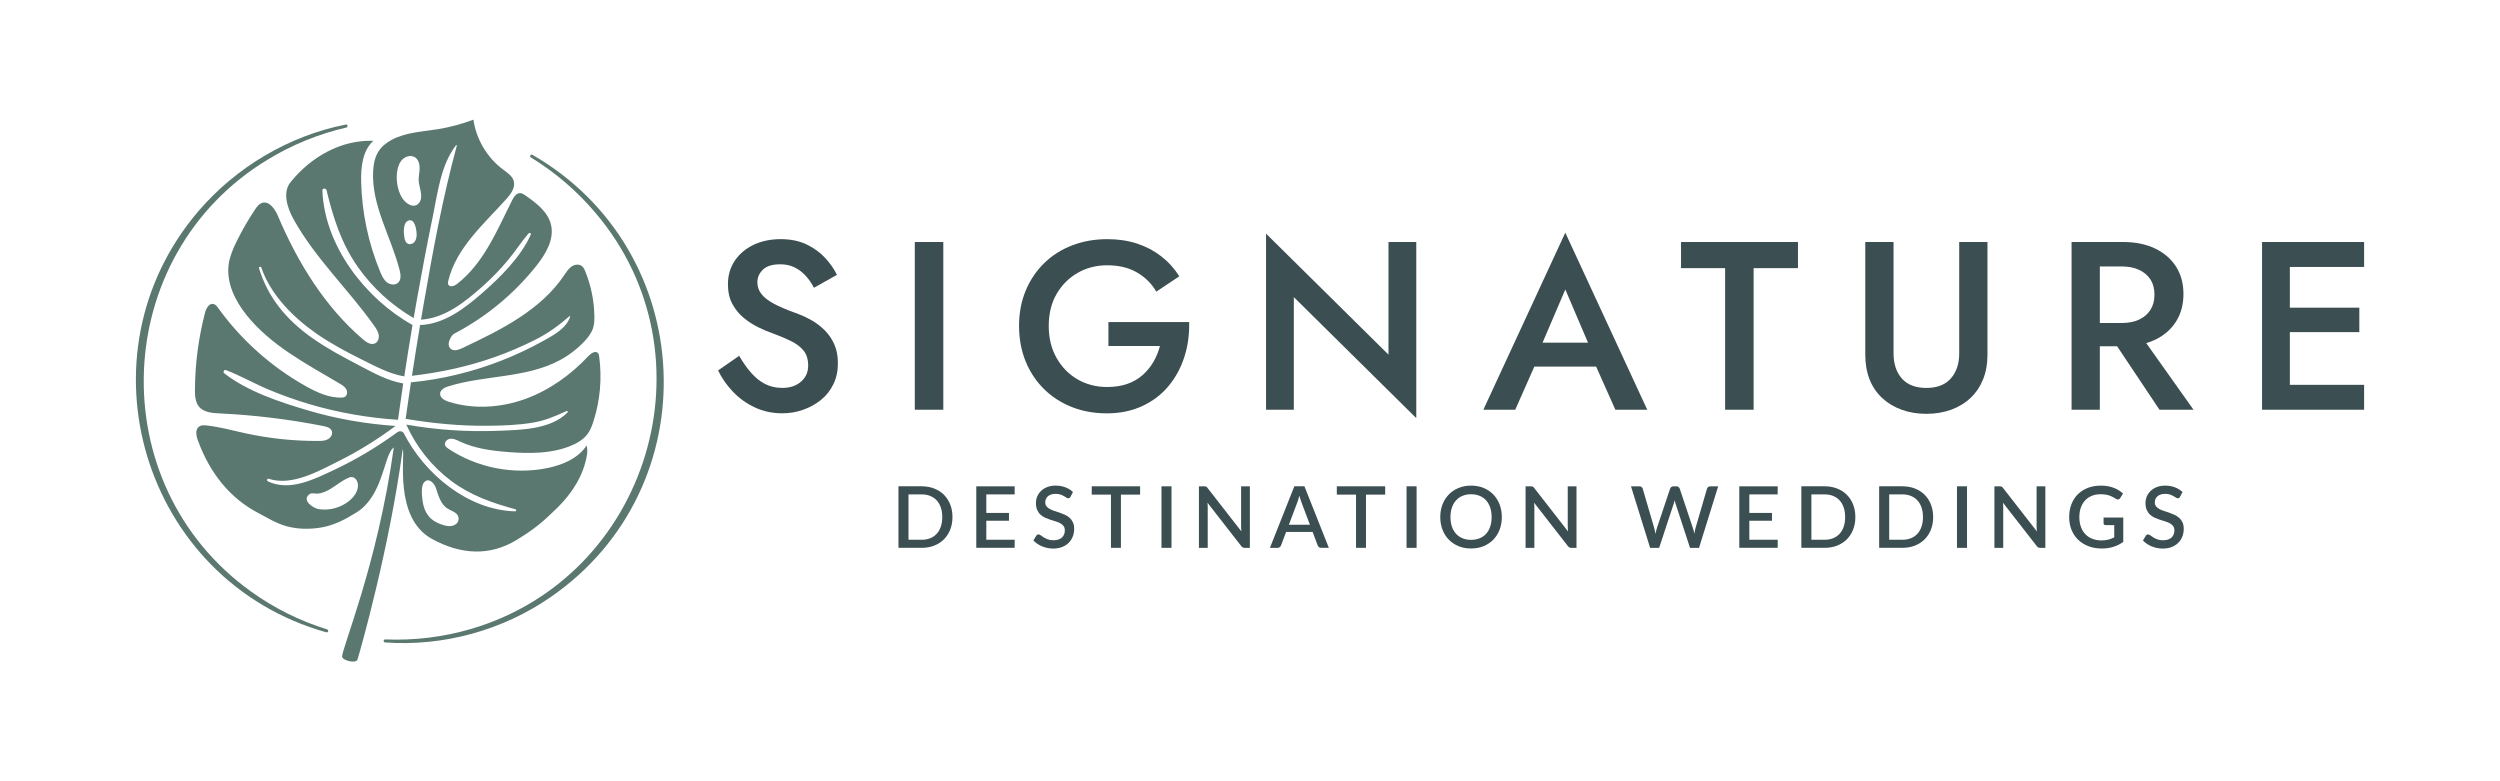 <?xml version="1.0" encoding="UTF-8"?>
<svg id="Layer_1" xmlns="http://www.w3.org/2000/svg" version="1.1" viewBox="0 0 1600 500">
  <!-- Generator: Adobe Illustrator 29.5.1, SVG Export Plug-In . SVG Version: 2.1.0 Build 141)  -->
  <defs>
    <style>
      .st0 {
        fill: #5a7870;
      }

      .st1 {
        fill: #3b4e52;
      }
    </style>
  </defs>
  <g>
    <g>
      <path class="st1" d="M527.51,211.09c-2.66-2.61-5.6-4.78-8.82-6.52-3.22-1.74-6.41-3.17-9.58-4.29-5.73-2.04-10.38-4.03-13.96-5.98-3.58-1.94-6.21-4.01-7.9-6.21-1.69-2.2-2.53-4.67-2.53-7.44,0-3.07,1.17-5.75,3.53-8.05,2.35-2.3,6.03-3.45,11.04-3.45,3.58,0,6.72.69,9.44,2.07,2.71,1.38,5.08,3.22,7.13,5.52,2.04,2.3,3.73,4.78,5.06,7.44l14.72-8.28c-1.84-3.78-4.37-7.42-7.59-10.89-3.22-3.47-7.19-6.34-11.88-8.59-4.71-2.25-10.23-3.37-16.56-3.37s-12.19,1.21-17.25,3.6c-5.06,2.4-9.08,5.78-12.04,10.13-2.96,4.34-4.44,9.38-4.44,15.1,0,5.01.97,9.28,2.91,12.8,1.94,3.53,4.39,6.49,7.36,8.89s6.08,4.4,9.35,5.98c3.27,1.59,6.24,2.84,8.89,3.75,4.5,1.64,8.46,3.3,11.88,4.99s6.11,3.74,8.05,6.13c1.94,2.4,2.91,5.6,2.91,9.58,0,4.2-1.53,7.62-4.6,10.28-3.07,2.66-7.05,3.98-11.96,3.98-4.09,0-7.77-.84-11.04-2.53-3.27-1.68-6.26-4.09-8.97-7.2-2.71-3.12-5.24-6.72-7.59-10.81l-13.49,9.35c2.35,4.91,5.52,9.45,9.51,13.64,3.99,4.2,8.66,7.54,14.03,10.05,5.37,2.51,11.22,3.75,17.56,3.75,4.6,0,9.02-.75,13.26-2.23,4.25-1.48,8.05-3.58,11.43-6.29,3.37-2.71,6.03-6.06,7.97-10.05,1.95-3.98,2.91-8.49,2.91-13.49,0-4.7-.8-8.79-2.38-12.27-1.58-3.47-3.7-6.52-6.36-9.12v.03h0Z"/>
      <rect class="st1" x="585.47" y="154.89" width="18.25" height="107.34"/>
      <path class="st1" d="M709.38,221.45h32.97c-.92,3.58-2.29,6.95-4.14,10.12-1.84,3.17-4.15,5.98-6.91,8.44-2.76,2.45-6.03,4.35-9.81,5.67-3.78,1.33-8.08,2-12.88,2-7.06,0-13.4-1.64-19.02-4.91s-10.09-7.85-13.41-13.73-4.99-12.7-4.99-20.47,1.68-14.7,5.05-20.47c3.37-5.78,7.87-10.27,13.5-13.49,5.62-3.22,11.91-4.83,18.86-4.83,7.46,0,13.83,1.54,19.09,4.6,5.27,3.07,9.38,7.16,12.35,12.27l14.72-9.82c-3.17-5.01-7.03-9.28-11.58-12.8-4.55-3.53-9.69-6.24-15.41-8.13-5.73-1.89-12.11-2.84-19.16-2.84-8.08,0-15.56,1.33-22.46,3.99-6.91,2.66-12.88,6.46-17.94,11.43-5.05,4.96-9,10.84-11.81,17.63-2.81,6.8-4.21,14.29-4.21,22.46s1.38,15.7,4.15,22.54c2.76,6.85,6.67,12.78,11.73,17.79,5.05,5.01,11.01,8.87,17.86,11.58s14.31,4.06,22.38,4.06c8.49,0,16.07-1.56,22.77-4.67,6.69-3.12,12.29-7.38,16.79-12.8,4.49-5.42,7.87-11.63,10.12-18.64,2.25-7,3.27-14.44,3.07-22.32h-51.67v15.34h-.02.01Z"/>
      <polygon class="st1" points="888.63 226.97 810.27 149.53 810.27 262.23 828.05 262.23 828.05 190.16 906.42 267.6 906.42 154.89 888.63 154.89 888.63 226.97"/>
      <path class="st1" d="M949.35,262.23h20.4l12.22-27.6h39.56l12.31,27.6h20.4l-52.45-113.32-52.44,113.32ZM1016.33,219.3h-29.1l14.57-34.04,14.53,34.04h0Z"/>
      <polygon class="st1" points="1075.86 171.61 1104.08 171.61 1104.08 262.23 1122.32 262.23 1122.32 171.61 1150.7 171.61 1150.7 154.89 1075.86 154.89 1075.86 171.61"/>
      <path class="st1" d="M1253.89,226.2c0,6.65-1.79,11.99-5.37,16.02s-8.79,6.06-15.64,6.06-12.19-2.02-15.72-6.06c-3.53-4.03-5.29-9.38-5.29-16.02v-71.3h-18.09v72.08c0,5.93.92,11.22,2.76,15.87,1.84,4.66,4.53,8.61,8.05,11.88,3.53,3.27,7.69,5.78,12.5,7.51,4.8,1.74,10.07,2.61,15.79,2.61s10.98-.87,15.79-2.61c4.8-1.74,8.94-4.24,12.42-7.51,3.47-3.27,6.16-7.23,8.05-11.88s2.84-9.94,2.84-15.87v-72.08h-18.09v71.3h0Z"/>
      <path class="st1" d="M1379.24,217.46c5.78-2.76,10.24-6.64,13.41-11.65,3.17-5,4.76-10.88,4.76-17.63s-1.59-12.6-4.76-17.56c-3.17-4.96-7.65-8.82-13.41-11.58-5.78-2.76-12.55-4.15-20.32-4.15h-33.12v107.34h18.09v-40.64h11.05l27.13,40.64h21.78l-30.27-42.66c1.97-.58,3.88-1.25,5.66-2.11h0ZM1343.9,170.54h14.25c4.09,0,7.69.71,10.81,2.14,3.12,1.44,5.55,3.47,7.28,6.13,1.74,2.66,2.61,5.93,2.61,9.82s-.87,7.03-2.61,9.73c-1.74,2.71-4.16,4.78-7.28,6.21-3.13,1.44-6.73,2.14-10.81,2.14h-14.25v-36.18h0Z"/>
      <polygon class="st1" points="1513.03 170.85 1513.03 154.89 1465.5 154.89 1458.9 154.89 1447.71 154.89 1447.71 262.23 1458.9 262.23 1465.5 262.23 1513.03 262.23 1513.03 246.29 1465.5 246.29 1465.5 212.56 1509.97 212.56 1509.97 196.91 1465.5 196.91 1465.5 170.85 1513.03 170.85"/>
    </g>
    <g>
      <path class="st1" d="M604.15,316.7c-1.72-1.73-3.79-3.08-6.21-4.03-2.41-.96-5.1-1.44-8.05-1.44h-14.87v39.38h14.87c2.96,0,5.64-.48,8.05-1.44s4.49-2.3,6.21-4.03c1.72-1.73,3.06-3.81,4.01-6.22s1.42-5.08,1.42-8-.48-5.58-1.42-8c-.95-2.41-2.28-4.49-4.01-6.22ZM602.13,337.04c-.61,1.79-1.49,3.31-2.62,4.56-1.14,1.25-2.52,2.2-4.15,2.86-1.62.65-3.44.99-5.47.99h-8.45v-29.04h8.45c2.02,0,3.85.33,5.47,1,1.62.66,3.01,1.61,4.15,2.85,1.14,1.24,2.01,2.76,2.62,4.57.61,1.8.92,3.84.92,6.1s-.31,4.32-.92,6.11h0Z"/>
      <polygon class="st1" points="631.24 333.27 645.74 333.27 645.74 328.27 631.24 328.27 631.24 316.4 649.38 316.4 649.38 311.24 624.82 311.24 624.82 350.61 649.38 350.61 649.4 345.45 631.24 345.45 631.24 333.27"/>
      <path class="st1" d="M684.59,331.44c-.87-.78-1.85-1.43-2.96-1.94-1.11-.51-2.25-.97-3.41-1.37s-2.29-.78-3.41-1.13c-1.11-.36-2.11-.77-2.96-1.25-.87-.48-1.56-1.04-2.1-1.71-.53-.66-.79-1.5-.79-2.51,0-.78.14-1.51.42-2.17s.71-1.25,1.27-1.74c.57-.49,1.26-.87,2.09-1.15.83-.27,1.79-.41,2.89-.41,1.18,0,2.2.14,3.06.45.86.3,1.6.63,2.23.99s1.16.68,1.59.97.82.44,1.16.44.6-.08.82-.24c.22-.15.42-.39.63-.72l1.56-3.06c-1.37-1.32-3-2.33-4.88-3.03-1.89-.71-3.96-1.07-6.22-1.07-2,0-3.79.31-5.36.93s-2.89,1.44-3.95,2.48c-1.07,1.03-1.88,2.21-2.44,3.54-.55,1.33-.83,2.71-.83,4.13,0,1.78.26,3.28.79,4.47.53,1.2,1.23,2.2,2.1,3.01.87.82,1.85,1.47,2.96,1.97,1.11.5,2.24.94,3.39,1.32,1.15.37,2.28.72,3.4,1.05,1.11.33,2.1.73,2.96,1.21.87.48,1.56,1.06,2.09,1.77s.79,1.61.79,2.73c0,1.99-.63,3.54-1.9,4.67s-3.06,1.69-5.38,1.69c-1.42,0-2.64-.2-3.66-.59s-1.89-.82-2.61-1.28c-.72-.47-1.33-.89-1.84-1.28s-.98-.59-1.39-.59c-.31,0-.59.07-.85.22-.25.14-.47.35-.63.6l-1.86,3.07c.75.78,1.6,1.5,2.54,2.13.95.64,1.96,1.18,3.05,1.63,1.09.45,2.23.79,3.41,1.04,1.2.25,2.42.37,3.68.37,2.14,0,4.03-.33,5.7-.99,1.66-.65,3.08-1.55,4.21-2.69,1.14-1.14,2.01-2.48,2.62-4.01.6-1.53.9-3.17.9-4.92,0-1.62-.26-3-.79-4.13-.53-1.16-1.22-2.12-2.09-2.91h0Z"/>
      <polygon class="st1" points="698.71 316.56 711.01 316.56 711.01 350.61 717.39 350.61 717.39 316.56 729.67 316.56 729.67 311.24 698.71 311.24 698.71 316.56"/>
      <rect class="st1" x="743.34" y="311.24" width="6.43" height="39.38"/>
      <path class="st1" d="M794.32,336.92c0,.48,0,.99.04,1.53.03.54.07,1.1.13,1.66l-21.66-27.81c-.16-.22-.32-.4-.47-.54s-.3-.25-.47-.33c-.16-.07-.34-.13-.54-.14-.2-.03-.42-.04-.7-.04h-3.34v39.38h5.63v-25.9c0-.43,0-.92-.04-1.44-.03-.52-.07-1.04-.13-1.57l21.64,27.79c.31.4.64.69.99.87s.76.25,1.26.25h3.25v-39.38h-5.61v25.68h.02,0Z"/>
      <path class="st1" d="M828.37,311.24l-15.62,39.38h4.95c.54,0,1-.15,1.37-.47.37-.31.62-.65.76-1.01l3.28-8.7h16.96l3.28,8.7c.18.42.45.76.79,1.05.35.28.8.42,1.37.42h4.95l-15.62-39.38h-6.47ZM824.87,335.85l5.42-14.36c.2-.55.42-1.18.65-1.9s.46-1.51.65-2.37c.46,1.72.9,3.13,1.34,4.24l5.42,14.38h-13.49,0Z"/>
      <polygon class="st1" points="855.56 316.56 867.86 316.56 867.86 350.61 874.23 350.61 874.23 316.56 886.51 316.56 886.51 311.24 855.56 311.24 855.56 316.56"/>
      <rect class="st1" x="900.19" y="311.24" width="6.43" height="39.38"/>
      <path class="st1" d="M955.74,316.49c-1.72-1.78-3.79-3.19-6.21-4.19-2.41-1-5.11-1.5-8.06-1.5s-5.61.5-8.03,1.5c-2.41,1-4.49,2.4-6.22,4.19-1.73,1.78-3.08,3.91-4.03,6.37s-1.42,5.16-1.42,8.07.48,5.61,1.42,8.07,2.29,4.58,4.03,6.36c1.73,1.78,3.81,3.17,6.22,4.17s5.09,1.5,8.03,1.5,5.64-.5,8.06-1.5c2.41-1,4.49-2.4,6.21-4.17,1.72-1.78,3.06-3.9,4.01-6.36.94-2.46,1.42-5.15,1.42-8.07s-.48-5.61-1.42-8.07c-.95-2.46-2.29-4.59-4.01-6.37ZM953.72,337.05c-.61,1.8-1.49,3.33-2.62,4.58s-2.52,2.21-4.15,2.87c-1.62.66-3.45,1-5.47,1s-3.81-.33-5.44-1-3.01-1.62-4.16-2.87c-1.15-1.25-2.03-2.78-2.65-4.58s-.93-3.85-.93-6.12.31-4.29.93-6.1,1.5-3.34,2.65-4.6,2.53-2.23,4.16-2.9c1.62-.67,3.43-1.01,5.44-1.01s3.85.34,5.47,1.01,3.01,1.64,4.15,2.9,2.01,2.79,2.62,4.6c.61,1.8.92,3.84.92,6.1s-.31,4.32-.92,6.12Z"/>
      <path class="st1" d="M1003.37,336.92c0,.48,0,.99.04,1.53.03.54.07,1.1.13,1.66l-21.66-27.81c-.16-.22-.32-.4-.47-.54s-.3-.25-.47-.33c-.16-.07-.34-.13-.54-.14-.2-.03-.42-.04-.7-.04h-3.34v39.38h5.63v-25.9c0-.43,0-.92-.04-1.44-.03-.52-.07-1.04-.13-1.57l21.64,27.79c.31.4.64.69.99.87s.76.25,1.26.25h3.25v-39.38h-5.61v25.68h.02,0Z"/>
      <path class="st1" d="M1093.25,311.67c-.39.29-.65.64-.76,1.04l-7.36,25.25c-.14.53-.27,1.1-.39,1.71s-.25,1.26-.37,1.93c-.13-.67-.27-1.32-.42-1.93s-.32-1.18-.5-1.71l-8.43-25.25c-.19-.42-.45-.76-.79-1.05-.35-.28-.81-.42-1.37-.42h-1.86c-.53,0-.99.15-1.37.47-.38.31-.64.65-.76,1.01l-8.45,25.25c-.18.53-.35,1.11-.5,1.77-.15.65-.3,1.32-.42,2.01-.13-.7-.25-1.36-.38-2s-.26-1.23-.41-1.78l-7.38-25.25c-.13-.46-.38-.82-.76-1.08-.37-.26-.83-.39-1.38-.39h-5.36l12.25,39.38h5.77l9.33-28.28c.11-.31.21-.65.31-1.01.1-.37.2-.76.29-1.18.09.42.19.82.28,1.18.1.37.2.71.31,1.01l9.24,28.28h5.77l12.25-39.38h-5c-.52,0-.98.13-1.37.42h-.01Z"/>
      <polygon class="st1" points="1119.57 333.27 1134.07 333.27 1134.07 328.27 1119.57 328.27 1119.57 316.4 1137.71 316.4 1137.71 311.24 1113.15 311.24 1113.15 350.61 1137.71 350.61 1137.73 345.45 1119.57 345.45 1119.57 333.27"/>
      <path class="st1" d="M1182,316.7c-1.72-1.73-3.79-3.08-6.21-4.03-2.41-.96-5.1-1.44-8.05-1.44h-14.88v39.38h14.88c2.96,0,5.64-.48,8.05-1.44s4.49-2.3,6.21-4.03,3.06-3.81,4.01-6.22,1.42-5.08,1.42-8-.48-5.58-1.42-8c-.95-2.41-2.28-4.49-4.01-6.22ZM1179.98,337.04c-.61,1.79-1.49,3.31-2.62,4.56-1.14,1.25-2.52,2.2-4.15,2.86-1.62.65-3.44.99-5.47.99h-8.45v-29.04h8.45c2.02,0,3.85.33,5.47,1,1.62.66,3.01,1.61,4.15,2.85,1.14,1.24,2.01,2.76,2.62,4.57.61,1.8.92,3.84.92,6.1s-.31,4.32-.92,6.11h0Z"/>
      <path class="st1" d="M1231.8,316.7c-1.72-1.73-3.79-3.08-6.21-4.03-2.41-.96-5.1-1.44-8.05-1.44h-14.88v39.38h14.88c2.96,0,5.64-.48,8.05-1.44s4.49-2.3,6.21-4.03,3.06-3.81,4.01-6.22,1.42-5.08,1.42-8-.48-5.58-1.42-8c-.95-2.41-2.28-4.49-4.01-6.22ZM1229.78,337.04c-.61,1.79-1.49,3.31-2.62,4.56-1.14,1.25-2.52,2.2-4.15,2.86-1.62.65-3.44.99-5.47.99h-8.45v-29.04h8.45c2.02,0,3.85.33,5.47,1,1.62.66,3.01,1.61,4.15,2.85,1.14,1.24,2.01,2.76,2.62,4.57.61,1.8.92,3.84.92,6.1s-.31,4.32-.92,6.11h0Z"/>
      <rect class="st1" x="1252.46" y="311.24" width="6.43" height="39.38"/>
      <path class="st1" d="M1303.44,336.92c0,.48,0,.99.04,1.53.03.54.07,1.1.13,1.66l-21.66-27.81c-.16-.22-.32-.4-.47-.54s-.3-.25-.47-.33c-.16-.07-.34-.13-.54-.14-.2-.03-.42-.04-.7-.04h-3.34v39.38h5.63v-25.9c0-.43,0-.92-.04-1.44-.03-.52-.07-1.04-.13-1.57l21.64,27.79c.31.4.64.69.99.87.35.17.76.25,1.26.25h3.25v-39.38h-5.61v25.68h.02,0Z"/>
      <path class="st1" d="M1346.27,334.86c0,.37.12.66.36.89s.56.34.99.34h5.5v7.82c-1.22.62-2.46,1.1-3.73,1.44-1.27.35-2.71.52-4.33.52-2.17,0-4.14-.34-5.9-1.01s-3.26-1.65-4.5-2.94c-1.24-1.28-2.19-2.85-2.87-4.71-.68-1.85-1.01-3.95-1.01-6.3s.32-4.24.96-6.05c.64-1.8,1.55-3.34,2.74-4.61,1.18-1.27,2.61-2.24,4.28-2.92,1.66-.68,3.54-1.02,5.62-1.02,1.37,0,2.55.09,3.56.29,1,.19,1.89.43,2.65.74.76.3,1.44.63,2.04.98.59.35,1.16.67,1.68.99.53.33,1.02.44,1.48.33s.83-.39,1.12-.85l1.83-2.93c-.82-.76-1.72-1.45-2.71-2.07s-2.06-1.15-3.23-1.59c-1.16-.44-2.43-.78-3.79-1.03s-2.83-.37-4.41-.37c-3.12,0-5.93.49-8.43,1.46-2.5.98-4.63,2.35-6.4,4.13s-3.13,3.91-4.08,6.37c-.95,2.47-1.42,5.19-1.42,8.16s.49,5.67,1.48,8.12c.99,2.46,2.39,4.58,4.21,6.35,1.82,1.78,4.03,3.16,6.6,4.16,2.58.99,5.46,1.5,8.66,1.5,5.19,0,9.75-1.41,13.68-4.24v-15.59h-12.61v3.64h-.03.01Z"/>
      <path class="st1" d="M1396.81,334.32c-.53-1.13-1.23-2.09-2.1-2.87s-1.85-1.43-2.96-1.94-2.25-.97-3.41-1.37-2.29-.78-3.41-1.13c-1.11-.36-2.11-.77-2.96-1.25-.87-.48-1.56-1.04-2.1-1.71-.53-.66-.79-1.5-.79-2.51,0-.78.14-1.51.42-2.17s.71-1.25,1.27-1.74c.57-.49,1.26-.87,2.09-1.15s1.79-.41,2.89-.41c1.18,0,2.2.14,3.06.45.86.3,1.6.63,2.23.99s1.16.68,1.59.97.82.44,1.16.44.6-.08.82-.24c.22-.15.42-.39.63-.72l1.56-3.06c-1.37-1.32-3-2.33-4.88-3.03-1.89-.71-3.96-1.07-6.22-1.07-2,0-3.79.31-5.36.93s-2.89,1.44-3.95,2.48c-1.07,1.03-1.88,2.21-2.44,3.54-.55,1.33-.83,2.71-.83,4.13,0,1.78.26,3.28.79,4.47.53,1.2,1.23,2.2,2.1,3.01.87.82,1.85,1.47,2.96,1.97s2.24.94,3.39,1.32c1.15.37,2.28.72,3.4,1.05,1.11.33,2.1.73,2.96,1.21s1.56,1.06,2.09,1.77.79,1.61.79,2.73c0,1.99-.63,3.54-1.9,4.67s-3.06,1.69-5.38,1.69c-1.42,0-2.64-.2-3.66-.59-1.02-.39-1.89-.82-2.61-1.28s-1.33-.89-1.84-1.28c-.51-.39-.98-.59-1.39-.59-.31,0-.59.07-.85.22-.25.14-.47.35-.63.6l-1.86,3.07c.75.78,1.6,1.5,2.54,2.13.95.64,1.96,1.18,3.05,1.63,1.09.45,2.23.79,3.41,1.04,1.2.25,2.42.37,3.68.37,2.14,0,4.03-.33,5.7-.99s3.08-1.55,4.21-2.69c1.14-1.14,2.01-2.48,2.62-4.01.6-1.53.9-3.17.9-4.92,0-1.66-.25-3.03-.78-4.16h0Z"/>
    </g>
  </g>
  <g>
    <path class="st0" d="M276.41,344.88c18.67,10.25,37.15,11.11,54.31.63,11.34-6.93,16.55-11.29,26.03-20.59,9.47-9.31,17.03-21.11,18.96-34.25.31-2.09.14-3.51-.24-5.59-5.5,8.33-15.49,12.53-25.28,14.51-21.58,4.36-44.83-.2-63.18-12.38-.88-.59-1.82-1.27-2.16-2.27-.68-1.97,1.36-3.99,3.44-4.16,2.06-.18,4.02.84,5.9,1.72,9.74,4.59,20.64,6.03,31.37,6.84,13.26,1,26.99,1.07,39.33-3.85,4.34-1.72,8.58-4.17,11.31-7.96,1.66-2.33,2.69-5.05,3.57-7.77,4.31-13.34,5.59-27.64,3.71-41.53-.1-.78-.24-1.61-.75-2.21-1.56-1.81-4.43.02-6.06,1.76-11.3,12.09-25.11,22.02-40.68,27.62-15.56,5.59-32.93,6.68-48.73,1.77-2.66-.82-5.78-2.55-5.58-5.33.18-2.52,2.98-3.88,5.39-4.63,23.38-7.22,49.61-5.11,71.17-16.67,5.76-3.09,11.04-7.1,15.55-11.83,2.45-2.58,4.73-5.44,5.79-8.82.77-2.48.87-5.11.82-7.71-.17-9.76-2.16-19.49-5.84-28.54-.5-1.24-1.07-2.5-2.1-3.32-1.89-1.53-4.77-1.09-6.76.31-1.97,1.39-3.27,3.52-4.63,5.52-15.08,22.46-40.71,35.04-65.17,46.63-2.39,1.13-5.48,2.2-7.47.44-1.43-1.25-1.57-3.5-.85-5.25.73-1.74,1.59-3.63,3.27-4.5,20.24-10.6,38.23-25.47,52.43-43.36,6.02-7.58,11.64-17.02,9.33-26.43-2.01-8.18-9.39-13.73-16.3-18.57-1.01-.72-2.1-1.45-3.34-1.52-2.47-.1-4.13,2.43-5.23,4.63-9.67,19.28-18.2,40.34-35.27,53.54-1.7,1.32-4.64,2.29-5.57.35-.35-.74-.19-1.6,0-2.41,5.07-21.05,22.68-36.23,37.17-52.34,2.88-3.19,5.85-7.24,4.75-11.4-.9-3.34-4.12-5.42-6.91-7.5-10.16-7.59-17.13-19.33-18.93-31.88-7.26,2.76-14.81,4.79-22.47,6.05-10.08,1.63-20.68,2.02-29.71,6.8-3.3,1.75-6.35,4.1-8.4,7.22-2.45,3.7-3.32,8.22-3.58,12.64-1.26,22.02,11.45,42.15,16.92,63.51.72,2.79,1.15,6.19-.97,8.14-1.91,1.78-5.15,1.33-7.19-.3-2.04-1.63-3.18-4.11-4.18-6.52-7.59-18.25-11.78-37.91-12.26-57.68-.23-9.44.84-19.93,7.79-26.32-20.66-.75-39.96,10.34-52.95,26.43-5.36,6.63-2.13,16.5,2,23.95,13.84,24.93,35.13,44.79,51.57,68.09,1.24,1.74,2.47,3.59,2.83,5.7s-.44,4.57-2.38,5.48c-2.54,1.22-5.43-.65-7.58-2.48-24.55-20.96-41.87-49.27-54.5-78.97-1.91-4.53-5.67-10.05-10.31-8.43-1.9.66-3.17,2.41-4.3,4.07-4.38,6.53-8.33,13.36-11.8,20.41-2.3,4.68-4.41,9.52-5.14,14.68-1.65,11.6,3.9,23.12,11.19,32.31,15.49,19.56,38.4,31.44,59.87,44.15,1.6.95,3.29,2,4.19,3.63.89,1.65.63,4.07-1.03,4.93-.66.33-1.42.38-2.16.4-8.08.13-15.74-3.4-22.79-7.36-21.98-12.32-41.22-29.49-55.96-49.93-.79-1.11-1.69-2.3-3.01-2.62-2.83-.7-4.72,2.8-5.45,5.61-4.18,16.03-6.35,32.58-6.46,49.15-.02,3.9.19,8.12,2.72,11.08,3.06,3.54,8.31,3.95,12.99,4.18,22.33,1.05,44.59,3.76,66.52,8.1,2.08.41,4.45,1.07,5.29,3.01.85,1.97-.46,4.33-2.33,5.38-1.87,1.06-4.11,1.12-6.25,1.14-15.7.07-31.43-1.59-46.78-4.94-8.18-1.78-16.29-4.05-24.61-4.97-1.63-.18-3.42-.29-4.79.62-2.64,1.75-2.04,5.73-.97,8.69,7.94,21.92,21.26,37.54,38.58,46.62,6.03,3.16,11.86,6.85,18.44,8.61,7.09,1.89,14.61,1.98,21.86.79,8.28-1.37,15.8-5.31,22.9-9.79,16.24-10.24,17.25-34.18,22.62-40.5.36-.42.72-.75,1.09-1.02-10.57,76.08-33.96,130.03-33.05,134.16.51,2.26,8.87,4.39,9.78,1.67,1.72-5.3,20.55-71.73,28.97-134.73,1.75,4-5.99,43.93,18.64,57.45h.03ZM293.21,333.61c-.74,1.76-2.62,2.85-4.53,3.07-1.89.23-3.8-.25-5.62-.86-2.6-.87-5.17-2.04-7.21-3.89-2.97-2.67-4.63-6.57-5.25-10.53-.47-2.99-1.44-9.92.73-12.56,3.04-3.7,6.67.51,7.7,3.65,1.61,4.84,3.07,10.29,7.38,13,2.34,1.47,5.49,2.15,6.69,4.64.53,1.08.56,2.37.1,3.48h0ZM256.57,103.19c1.99-2.87,6.22-4.44,9.12-2.47,2.18,1.49,2.92,4.4,2.87,7.03-.05,2.64-.72,5.25-.6,7.89.2,4.33,3.31,10.14.31,14.13-2.18,2.92-5.45,2.06-8.02.11-6.66-5.07-8.37-19.96-3.69-26.69h.01ZM266.64,149.65c.05,1.76-.18,3.63-1.26,5.03-1.07,1.39-3.19,2.1-4.66,1.14-1.16-.74-1.6-2.19-1.87-3.55-.55-2.78-1.1-9.55,2.37-11.04,4.23-1.82,5.34,5.78,5.42,8.42ZM223.75,320.34c-5.4,4.53-12.79,6.58-19.75,5.51-3.53-.54-11.23-5.67-5.92-9.57,1.47-1.09,3.48-.23,5.16-.36,3.05-.23,5.92-1.58,8.5-3.16,3.68-2.26,7.03-5.09,10.96-6.84.76-.34,1.58-.65,2.41-.62,2.18.08,3.69,2.37,3.93,4.54.45,4.05-2.15,7.88-5.29,10.49h0ZM253.55,277.16c-.1.08-.2.14-.29.2v.02c-12.27,8.87-25.26,16.67-38.97,23.13-12.87,6.08-28.78,14.29-42.84,7.55-1.01-.48-.49-1.99.59-1.63,14.72,4.85,31.81-4.87,44.67-11.3,12.82-6.39,24.97-13.98,36.45-22.52-18.84-1.28-37.5-4.48-55.64-9.82-18.1-5.33-38.85-12.12-53.96-23.83-1.04-.8-.21-2.59,1.09-2.09,9.26,3.55,17.99,8.59,27.15,12.42,8.5,3.57,17.19,6.66,26.03,9.3,18.52,5.51,37.6,8.82,56.88,10.08,1.07-7.75,2.18-15.5,3.34-23.26-10.22-1.76-19.23-6.87-28.36-11.65-10.32-5.39-20.65-10.89-30.16-17.64-16.13-11.46-27.99-25.47-33.78-44.49-.27-.84,1.17-1.29,1.45-.48,5.97,17.55,20.59,32.15,35.49,42.47,9.14,6.31,18.95,11.57,28.89,16.49,8.71,4.3,17.49,9.18,27.16,10.78,1.67-10.98,3.42-21.95,5.27-32.89-30.13-16.81-56.36-50.64-57.68-86.12-.06-1.6,2.33-1.53,2.66-.14,4.29,17.73,9.43,34.02,20.05,49.14,9.41,13.38,21.61,24.47,35.71,32.69.69-3.95,1.36-7.9,2.06-11.85,3.15-17.74,6.51-35.44,10.16-53.09,3.13-15.12,5.12-33.08,14.86-45.65.21-.26.61-.04.53.27-9.18,33.72-15.45,68.11-21.42,102.56-.5,2.92-1.01,5.84-1.49,8.76,15.18-.88,28.27-11.4,39.21-21.13,5.86-5.22,11.34-10.85,16.36-16.86,4.66-5.54,8.53-11.74,13.27-17.2.56-.64,1.83-.16,1.43.74-6.47,14.5-19.69,27.53-31.53,37.81-11.14,9.68-24.06,19.52-39.33,20.1-1.83,10.81-3.55,21.65-5.21,32.48,18.12-2.09,35.88-5.91,53.1-12.02,8.71-3.1,17.26-6.74,25.53-10.9,8.49-4.26,15.15-9.09,22.24-15.28.18-.16.44.05.37.27-2.11,7.23-10.25,11.72-16.39,15.16-9.04,5.06-18.44,9.49-28.1,13.24-18.38,7.14-37.77,11.83-57.4,13.72-1.17,7.79-2.31,15.57-3.4,23.36,17.62,2.96,35.32,4.65,53.21,4.43,9.13-.1,18.41-.45,27.44-1.87,8.11-1.26,14.99-4.14,22.35-7.56.59-.27,1.07.46.63.9-10.82,11.02-30.21,11.2-44.53,11.75-19.6.75-39.34-.52-58.66-3.96.01.03.02.04.03.07,6.38,14.25,16.25,26.65,28.77,36.02,12.4,9.28,26.28,14.09,41.06,18.1.74.21.5,1.34-.23,1.32-30.17-.77-58.07-23.97-71.33-50.16h0c-1.37-1.69-3.32-1.2-4.79.04v.02h0Z"/>
    <path class="st0" d="M209.38,402.82c-17.46-5.43-34.01-13.63-48.78-24.29-95.83-68.76-90.34-215.15,10.63-276.32,15.54-9.51,32.64-16.49,50.46-20.6.51-.12.84-.62.74-1.14-.1-.53-.61-.87-1.14-.76-36.34,7.19-70.03,27.13-94.27,55.38-79.1,92.55-35.41,236.72,81.82,269.59.5.13,1.03-.15,1.18-.65.17-.51-.12-1.05-.63-1.21h0Z"/>
    <path class="st0" d="M340.74,99.08c-.46-.25-1.04-.11-1.31.34-.28.46-.13,1.05.33,1.33,15.72,9.62,29.83,21.77,41.63,35.82,76.91,90.91,34.01,232.79-80.33,266.07-17.62,5.14-36.11,7.33-54.53,6.59-.52-.02-.97.38-1.01.9-.04.53.36,1,.9,1.03,37.32,2.71,75.43-7.77,106.19-29.16,101.3-70,94.77-221.53-11.88-282.93h.01Z"/>
  </g>
</svg>